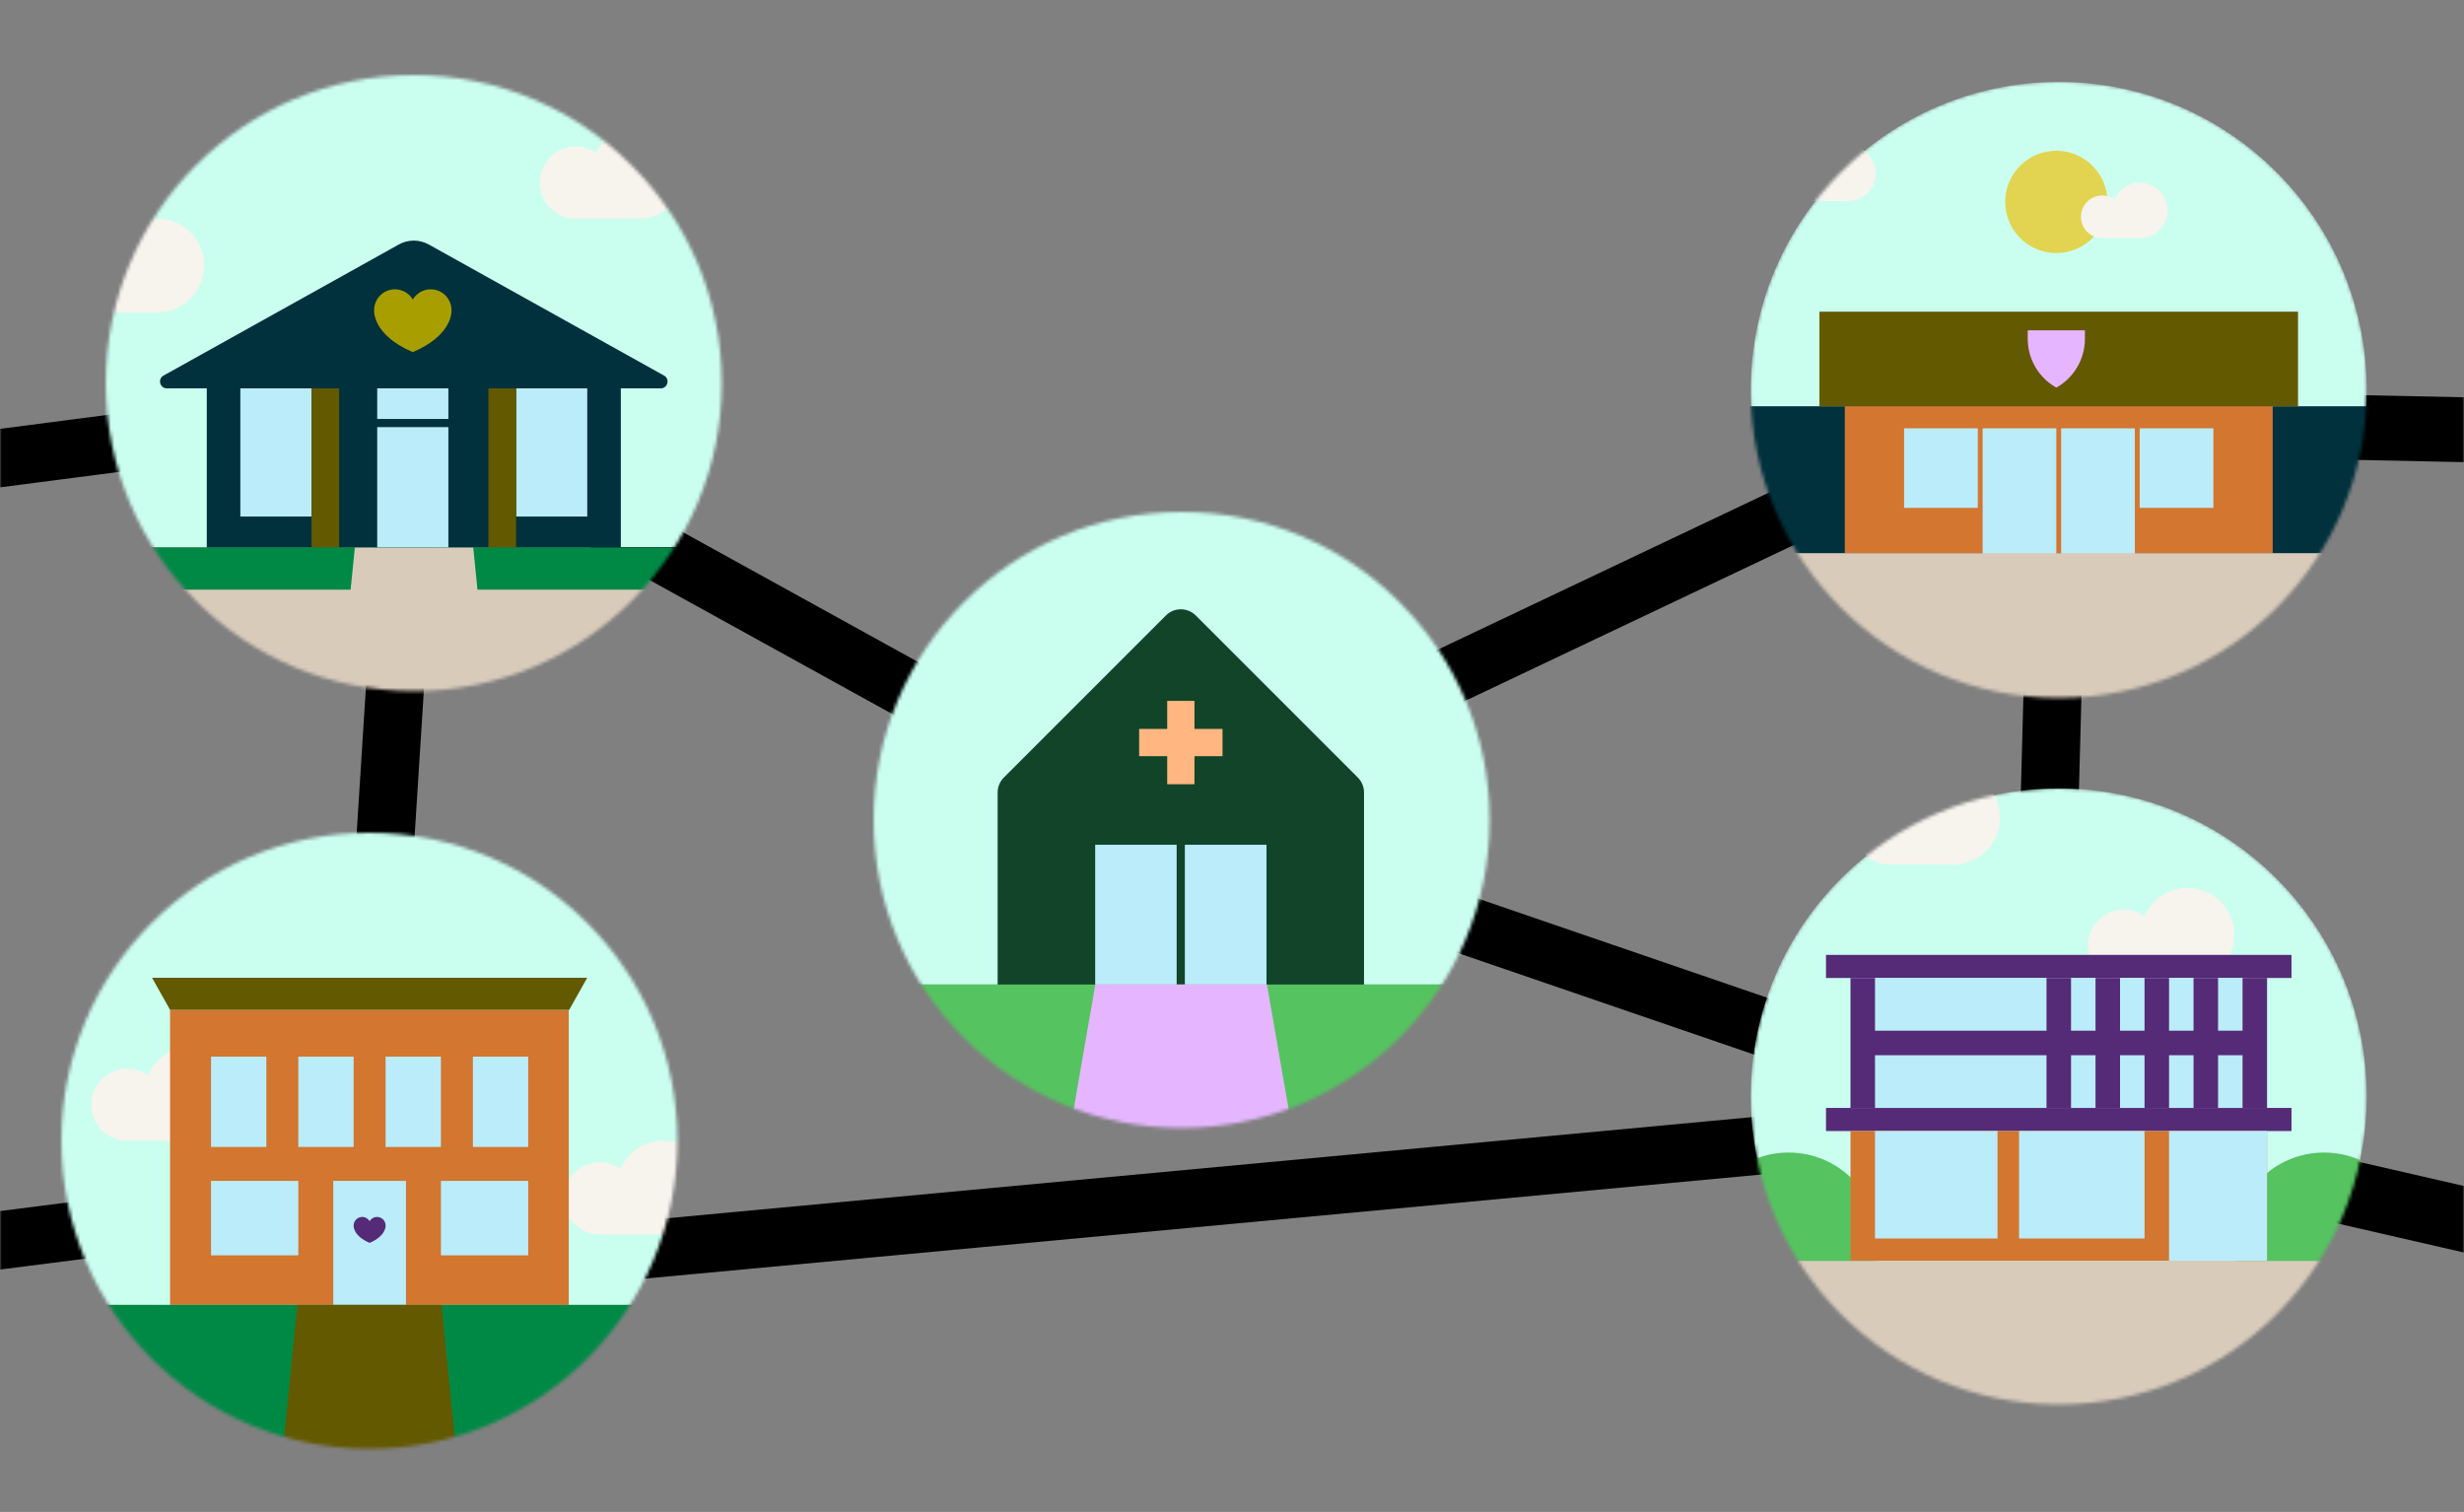 <svg width="722" height="443" viewBox="0 0 722 443" fill="none" xmlns="http://www.w3.org/2000/svg">
<rect x="0" y="0" width="722" height="443" fill="#808080" stroke="none"/>
<mask id="mask0_1417_10311" style="mask-type:alpha" maskUnits="userSpaceOnUse" x="0" y="0" width="722" height="443">
<path d="M0 0H722V443H0V0Z" fill="#A4D886"/>
</mask>
<g mask="url(#mask0_1417_10311)">
<path d="M605.5 123.5L775 127L788.5 372.5L618.5 333.5" stroke="black" stroke-width="19"/>
<path d="M603 327.501L109.5 373.5" stroke="black" stroke-width="17"/>
<path d="M599 294L603.999 106.499" stroke="black" stroke-width="17"/>
<path d="M600 329.5L337.5 239.5L600 115" stroke="black" stroke-width="17"/>
<mask id="mask1_1417_10311" style="mask-type:luminance" maskUnits="userSpaceOnUse" x="513" y="24" width="181" height="181">
<path d="M603.249 204.498C653.092 204.498 693.498 164.092 693.498 114.249C693.498 64.406 653.092 24 603.249 24C553.406 24 513 64.406 513 114.249C513 164.092 553.406 204.498 603.249 204.498Z" fill="white"/>
</mask>
<g mask="url(#mask1_1417_10311)">
<path d="M603.25 204.498C653.093 204.498 693.499 164.092 693.499 114.249C693.499 64.406 653.093 24 603.25 24C553.407 24 513.001 64.406 513.001 114.249C513.001 164.092 553.407 204.498 603.25 204.498Z" fill="#CAFFF0"/>
<path d="M717.893 119.037H501.683V162.463H717.893V119.037Z" fill="#00313C"/>
<path d="M673.368 91.323H533.132V119.035H673.368V91.323Z" fill="#635900"/>
<path d="M665.942 119.037H540.559V162.078H665.942V119.037Z" fill="#D37630"/>
<path d="M602.543 125.5H580.947V162.345H602.543V125.5Z" fill="#BBECF9"/>
<path d="M579.53 125.5H557.933V148.807H579.53V125.5Z" fill="#BBECF9"/>
<path d="M648.568 125.5H626.971V148.807H648.568V125.5Z" fill="#BBECF9"/>
<path d="M625.554 125.5H603.958V162.345H625.554V125.5Z" fill="#BBECF9"/>
<path d="M602.542 96.791H594.163V99.272C594.163 105.204 597.368 110.671 602.542 113.569C607.716 110.67 610.921 105.202 610.921 99.272V96.791H602.542Z" fill="#E5B6FF"/>
<path d="M699.752 162.077H519.825V214.799H699.752V162.077Z" fill="#D8CBBA"/>
<path d="M602.54 74.146C610.818 74.146 617.529 67.436 617.529 59.158C617.529 50.88 610.818 44.169 602.54 44.169C594.262 44.169 587.552 50.88 587.552 59.158C587.552 67.436 594.262 74.146 602.54 74.146Z" fill="#E2D450"/>
<path d="M627.012 53.529C623.686 53.529 620.828 55.531 619.573 58.394C618.562 57.689 617.332 57.274 616.006 57.274C612.557 57.274 609.761 60.071 609.761 63.519C609.761 66.968 612.558 69.765 616.006 69.765H627.012C631.495 69.765 635.13 66.129 635.13 61.646C635.13 57.163 631.495 53.529 627.012 53.529Z" fill="#F7F3ED"/>
<path d="M541.487 42.659C538.161 42.659 535.303 44.661 534.049 47.524C533.037 46.818 531.808 46.403 530.482 46.403C527.032 46.403 524.236 49.2 524.236 52.649C524.236 56.097 527.033 58.894 530.482 58.894H541.487C545.97 58.894 549.605 55.259 549.605 50.776C549.605 46.293 545.97 42.659 541.487 42.659Z" fill="#F7F3ED"/>
</g>
<mask id="mask2_1417_10311" style="mask-type:luminance" maskUnits="userSpaceOnUse" x="513" y="231" width="181" height="181">
<path d="M603.249 411.498C653.092 411.498 693.498 371.092 693.498 321.249C693.498 271.406 653.092 231 603.249 231C553.406 231 513 271.406 513 321.249C513 371.092 553.406 411.498 603.249 411.498Z" fill="white"/>
</mask>
<g mask="url(#mask2_1417_10311)">
<path d="M603.249 411.497C653.092 411.497 693.498 371.091 693.498 321.248C693.498 271.405 653.092 231 603.249 231C553.406 231 513 271.405 513 321.248C513 371.091 553.406 411.497 603.249 411.497Z" fill="#CAFFF0"/>
<path d="M640.955 260.183C635.332 260.183 630.501 263.567 628.379 268.409C626.669 267.216 624.591 266.515 622.349 266.515C616.517 266.515 611.788 271.242 611.788 277.075C611.788 282.909 616.515 287.636 622.349 287.636H640.956C648.537 287.636 654.682 281.491 654.682 273.91C654.682 266.329 648.537 260.184 640.956 260.184L640.955 260.183Z" fill="#F7F3ED"/>
<path d="M572.301 225.857C566.678 225.857 561.847 229.241 559.726 234.083C558.015 232.89 555.937 232.189 553.695 232.189C547.863 232.189 543.134 236.916 543.134 242.749C543.134 248.583 547.862 253.31 553.695 253.31H572.303C579.884 253.31 586.029 247.165 586.029 239.584C586.029 232.003 579.884 225.859 572.303 225.859L572.301 225.857Z" fill="#F7F3ED"/>
<path d="M524.102 390.333C538.636 390.333 550.419 378.551 550.419 364.017C550.419 349.482 538.636 337.7 524.102 337.7C509.568 337.7 497.786 349.482 497.786 364.017C497.786 378.551 509.568 390.333 524.102 390.333Z" fill="#55C360"/>
<path d="M680.998 390.333C695.532 390.333 707.314 378.551 707.314 364.017C707.314 349.482 695.532 337.7 680.998 337.7C666.464 337.7 654.681 349.482 654.681 364.017C654.681 378.551 666.464 390.333 680.998 390.333Z" fill="#55C360"/>
<path d="M671.449 324.623H535.051V331.393H671.449V324.623Z" fill="#552A77"/>
<path d="M671.449 279.784H535.051V286.553H671.449V279.784Z" fill="#552A77"/>
<path d="M664.292 331.392H542.231V369.462H664.292V331.392Z" fill="#D37630"/>
<path d="M585.311 331.392H549.41V362.882H585.311V331.392Z" fill="#BBECF9"/>
<path d="M628.391 331.392H591.624V362.882H628.391V331.392Z" fill="#BBECF9"/>
<path d="M664.291 331.392H635.571V369.462H664.291V331.392Z" fill="#BBECF9"/>
<path d="M659.32 286.552H542.231V324.622H659.32V286.552Z" fill="#BBECF9"/>
<path d="M549.411 286.552H542.231V324.622H549.411V286.552Z" fill="#552A77"/>
<path d="M660.703 309.178V301.997H545.822V309.178H660.703Z" fill="#552A77"/>
<path d="M606.852 286.552H599.671V324.622H606.852V286.552Z" fill="#552A77"/>
<path d="M621.213 286.552H614.032V324.622H621.213V286.552Z" fill="#552A77"/>
<path d="M635.572 286.552H628.392V324.622H635.572V286.552Z" fill="#552A77"/>
<path d="M649.932 286.552H642.751V324.622H649.932V286.552Z" fill="#552A77"/>
<path d="M664.294 286.552H657.113V324.622H664.294V286.552Z" fill="#552A77"/>
<path d="M692.152 369.462H519.526V418.937H692.152V369.462Z" fill="#D8CBBA"/>
</g>
<path d="M106.5 347L121 118.5L-17.5 136.5L-45.5 330L-36 368L89.5 352" stroke="black" stroke-width="17"/>
<mask id="mask3_1417_10311" style="mask-type:luminance" maskUnits="userSpaceOnUse" x="18" y="244" width="181" height="181">
<path d="M108.249 424.498C158.092 424.498 198.498 384.092 198.498 334.249C198.498 284.406 158.092 244 108.249 244C58.406 244 18 284.406 18 334.249C18 384.092 58.406 424.498 108.249 424.498Z" fill="white"/>
</mask>
<g mask="url(#mask3_1417_10311)">
<path d="M211.211 234.514H6.125V382.34H211.211V234.514Z" fill="#CAFFF0"/>
<path d="M194.363 334.249C188.74 334.249 183.909 337.633 181.788 342.475C180.077 341.282 177.999 340.581 175.757 340.581C169.925 340.581 165.196 345.308 165.196 351.141C165.196 356.974 169.924 361.702 175.757 361.702H194.365C201.946 361.702 208.091 355.557 208.091 347.976C208.091 340.395 201.946 334.25 194.365 334.25L194.363 334.249Z" fill="#F7F3ED"/>
<path d="M55.916 306.796C50.292 306.796 45.461 310.18 43.34 315.022C41.63 313.829 39.552 313.127 37.309 313.127C31.478 313.127 26.749 317.855 26.749 323.688C26.749 329.521 31.476 334.249 37.309 334.249H55.917C63.498 334.249 69.643 328.104 69.643 320.523C69.643 312.942 63.498 306.797 55.917 306.797L55.916 306.796Z" fill="#F7F3ED"/>
<path d="M166.665 295.879H49.832V382.34H166.665V295.879Z" fill="#D37630"/>
<path d="M78.049 309.597H61.839V336.057H78.049V309.597Z" fill="#BBECF9"/>
<path d="M87.416 346.005H61.839V367.818H87.416V346.005Z" fill="#BBECF9"/>
<path d="M154.779 346.005H129.203V367.818H154.779V346.005Z" fill="#BBECF9"/>
<path d="M118.956 346.005H97.657V382.34H118.956V346.005Z" fill="#BBECF9"/>
<path d="M103.626 309.597H87.416V336.057H103.626V309.597Z" fill="#BBECF9"/>
<path d="M129.201 309.597H112.991V336.057H129.201V309.597Z" fill="#BBECF9"/>
<path d="M154.776 309.597H138.566V336.057H154.776V309.597Z" fill="#BBECF9"/>
<path d="M108.308 286.488H44.548L49.832 295.879H108.308H166.784L172.067 286.488H108.308Z" fill="#635900"/>
<path d="M112.989 359.081C112.989 357.692 111.863 356.565 110.473 356.565C109.551 356.565 108.745 357.061 108.307 357.8C107.869 357.061 107.063 356.565 106.142 356.565C104.753 356.565 103.626 357.691 103.626 359.081V359.084C103.622 359.123 103.36 362.046 108.301 364.169V364.171L108.305 364.17L108.309 364.171V364.169C112.901 362.197 112.999 359.531 112.987 359.134C112.987 359.116 112.987 359.099 112.987 359.08L112.989 359.081Z" fill="#552A77"/>
<path d="M211.211 382.34H6.125V460.009H211.211V382.34Z" fill="#008945"/>
<path d="M129.359 382.34H109.335H107.16H87.138L80.841 445.226H108.14H108.357H135.656L129.359 382.34Z" fill="#635900"/>
</g>
<path d="M141.105 133.075L343 244.5" stroke="black" stroke-width="17"/>
<mask id="mask4_1417_10311" style="mask-type:luminance" maskUnits="userSpaceOnUse" x="256" y="150" width="181" height="181">
<path d="M346.249 330.498C396.092 330.498 436.498 290.092 436.498 240.249C436.498 190.406 396.092 150 346.249 150C296.406 150 256 190.406 256 240.249C256 290.092 296.406 330.498 346.249 330.498Z" fill="white"/>
</mask>
<g mask="url(#mask4_1417_10311)">
<path d="M464.275 129.121H227.768V288.462H464.275V129.121Z" fill="#CAFFF0"/>
<path d="M374.766 245.498H317.736V288.778H374.766V245.498Z" fill="#BBECF9"/>
<path d="M397.871 227.823L350.38 180.332C347.964 177.916 344.048 177.916 341.634 180.332L294.143 227.823C292.983 228.983 292.332 230.556 292.332 232.196V288.778H320.909V247.528H344.783V288.778H347.184V247.528H371.106V288.778H399.684V232.196C399.684 230.556 399.031 228.983 397.871 227.823Z" fill="#114429"/>
<path d="M358.222 213.572H350.002V205.352H342.012V213.572H333.792V221.562H342.012V229.784H350.002V221.562H358.222V213.572Z" fill="#FFB680"/>
<path d="M464.274 288.462H227.768V331.645H464.274V288.462Z" fill="#55C360"/>
<path d="M371.244 288.462H347.394H344.802H320.952L313.452 331.645H345.968H346.228H378.744L371.244 288.462Z" fill="#E5B6FF"/>
</g>
<mask id="mask5_1417_10311" style="mask-type:luminance" maskUnits="userSpaceOnUse" x="31" y="22" width="181" height="181">
<path d="M121.249 202.498C171.092 202.498 211.498 162.092 211.498 112.249C211.498 62.406 171.092 22 121.249 22C71.406 22 31 62.406 31 112.249C31 162.092 71.406 202.498 121.249 202.498Z" fill="white"/>
</mask>
<g mask="url(#mask5_1417_10311)">
<path d="M236.519 12.506H6.82V160.335H236.519V12.506Z" fill="#CAFFF0"/>
<path d="M181.909 113.789H60.593V160.462H181.909V113.789Z" fill="#00313C"/>
<path d="M131.383 125.148H110.531V160.462H131.383V125.148Z" fill="#BBECF9"/>
<path d="M131.383 100.445H110.531V122.753H131.383V100.445Z" fill="#BBECF9"/>
<path d="M91.275 113.789H70.423V151.346H91.275V113.789Z" fill="#BBECF9"/>
<path d="M172.078 113.789H151.227V151.346H172.078V113.789Z" fill="#BBECF9"/>
<path d="M116.869 71.633L47.921 110.043C46.119 111.046 46.831 113.79 48.893 113.79H193.605C195.667 113.79 196.379 111.046 194.577 110.043L125.629 71.633C122.905 70.116 119.59 70.116 116.867 71.633H116.869Z" fill="#00313C"/>
<path d="M99.387 113.789H91.275V160.462H99.387V113.789Z" fill="#635900"/>
<path d="M151.227 113.789H143.115V160.462H151.227V113.789Z" fill="#635900"/>
<path d="M132.296 90.858C132.296 87.493 129.569 84.766 126.205 84.766C123.974 84.766 122.023 85.966 120.962 87.755C119.9 85.966 117.95 84.766 115.718 84.766C112.354 84.766 109.627 87.493 109.627 90.858C109.627 90.86 109.627 90.863 109.627 90.865C109.618 90.958 108.984 98.039 120.948 103.178V103.186C120.948 103.186 120.955 103.183 120.958 103.182C120.96 103.182 120.964 103.185 120.967 103.186V103.178C132.087 98.403 132.324 91.95 132.295 90.986C132.295 90.943 132.296 90.9 132.296 90.858Z" fill="#A89E00"/>
<path d="M236.519 160.435H6.82V208.153H236.519V160.435Z" fill="#008945"/>
<path d="M138.674 160.462H122.217H120.43H103.973L98.798 212.02H121.235H121.412H143.85L138.674 160.462Z" fill="#D8CBBA"/>
<path d="M236.519 172.779H6.82V218.028H236.519V172.779Z" fill="#D8CBBA"/>
<path d="M187.31 36.592C181.686 36.592 176.855 39.976 174.734 44.817C173.023 43.624 170.945 42.923 168.703 42.923C162.871 42.923 158.142 47.651 158.142 53.484C158.142 59.317 162.87 64.044 168.703 64.044H187.311C194.892 64.044 201.037 57.9 201.037 50.319C201.037 42.738 194.892 36.593 187.311 36.593L187.31 36.592Z" fill="#F7F3ED"/>
<path d="M46.104 64.052C40.48 64.052 35.649 67.437 33.528 72.278C31.818 71.085 29.739 70.384 27.497 70.384C21.665 70.384 16.936 75.112 16.936 80.945C16.936 86.778 21.664 91.505 27.497 91.505H46.105C53.686 91.505 59.831 85.361 59.831 77.78C59.831 70.199 53.686 64.054 46.105 64.054L46.104 64.052Z" fill="#F7F3ED"/>
</g>
</g>
</svg>
